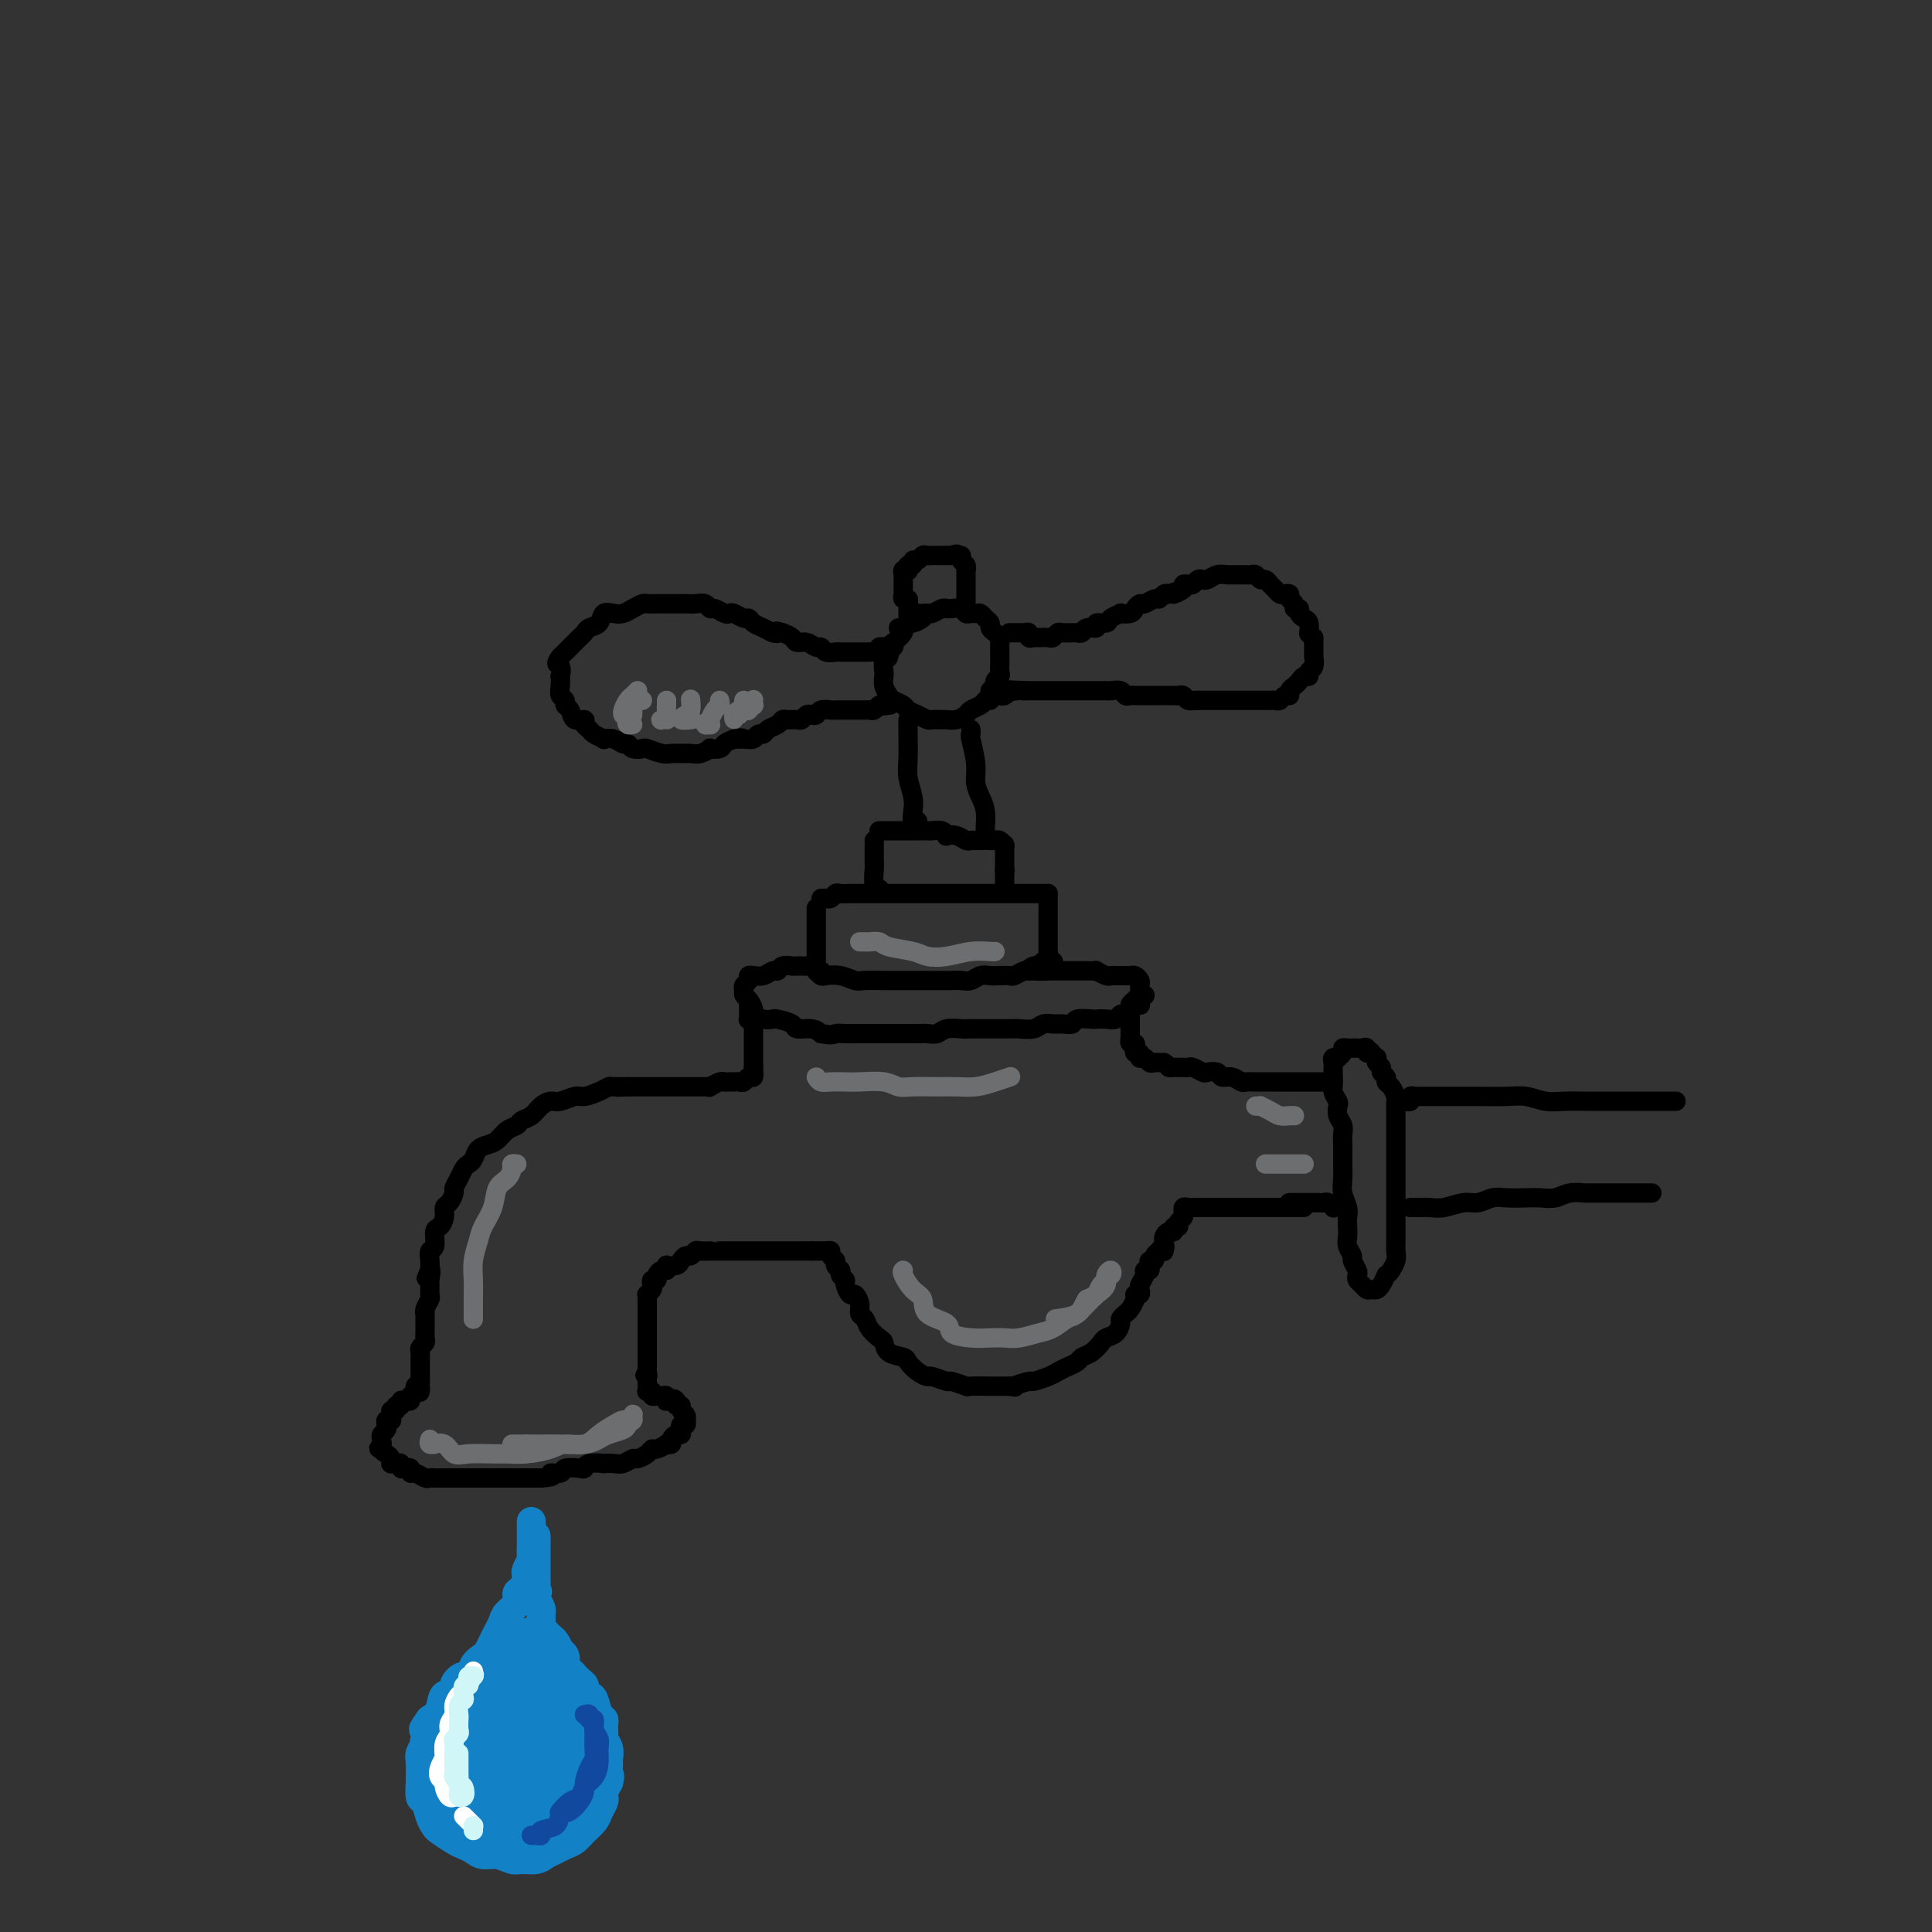 <svg viewBox='0 0 400 400' version='1.1' xmlns='http://www.w3.org/2000/svg' xmlns:xlink='http://www.w3.org/1999/xlink'><rect x="0" y="0" width="400" height="400" fill="#333333" stroke="none"/><g fill='none' stroke='rgb(0,0,0)' stroke-width='4' stroke-linecap='round' stroke-linejoin='round'><path d='M192,127c0.090,0.004 0.179,0.008 0,0c-0.179,-0.008 -0.627,-0.027 -1,0c-0.373,0.027 -0.673,0.100 -1,0c-0.327,-0.100 -0.683,-0.374 -1,0c-0.317,0.374 -0.597,1.394 -1,2c-0.403,0.606 -0.930,0.796 -1,1c-0.070,0.204 0.317,0.421 0,1c-0.317,0.579 -1.339,1.521 -2,2c-0.661,0.479 -0.962,0.495 -1,1c-0.038,0.505 0.185,1.500 0,2c-0.185,0.500 -0.778,0.505 -1,1c-0.222,0.495 -0.072,1.481 0,2c0.072,0.519 0.065,0.573 0,1c-0.065,0.427 -0.187,1.228 0,2c0.187,0.772 0.683,1.516 1,2c0.317,0.484 0.456,0.708 1,1c0.544,0.292 1.493,0.653 2,1c0.507,0.347 0.574,0.682 1,1c0.426,0.318 1.213,0.621 2,1c0.787,0.379 1.576,0.834 2,1c0.424,0.166 0.485,0.041 1,0c0.515,-0.041 1.485,0.000 2,0c0.515,-0.000 0.576,-0.041 1,0c0.424,0.041 1.213,0.166 2,0c0.787,-0.166 1.574,-0.622 2,-1c0.426,-0.378 0.493,-0.679 1,-1c0.507,-0.321 1.456,-0.663 2,-1c0.544,-0.337 0.685,-0.668 1,-1c0.315,-0.332 0.804,-0.666 1,-1c0.196,-0.334 0.098,-0.667 0,-1'/><path d='M205,143c1.249,-1.329 0.870,-1.652 1,-2c0.130,-0.348 0.767,-0.722 1,-1c0.233,-0.278 0.062,-0.459 0,-1c-0.062,-0.541 -0.016,-1.440 0,-2c0.016,-0.560 0.002,-0.780 0,-1c-0.002,-0.220 0.010,-0.440 0,-1c-0.010,-0.560 -0.040,-1.459 0,-2c0.040,-0.541 0.151,-0.722 0,-1c-0.151,-0.278 -0.565,-0.653 -1,-1c-0.435,-0.347 -0.890,-0.667 -1,-1c-0.110,-0.333 0.125,-0.678 0,-1c-0.125,-0.322 -0.611,-0.621 -1,-1c-0.389,-0.379 -0.681,-0.837 -1,-1c-0.319,-0.163 -0.666,-0.029 -1,0c-0.334,0.029 -0.654,-0.045 -1,0c-0.346,0.045 -0.719,0.208 -1,0c-0.281,-0.208 -0.470,-0.789 -1,-1c-0.530,-0.211 -1.403,-0.053 -2,0c-0.597,0.053 -0.920,-0.001 -1,0c-0.080,0.001 0.082,0.055 0,0c-0.082,-0.055 -0.407,-0.221 -1,0c-0.593,0.221 -1.454,0.829 -2,1c-0.546,0.171 -0.777,-0.094 -1,0c-0.223,0.094 -0.437,0.547 -1,1c-0.563,0.453 -1.475,0.906 -2,1c-0.525,0.094 -0.663,-0.171 -1,0c-0.337,0.171 -0.874,0.778 -1,1c-0.126,0.222 0.158,0.060 0,0c-0.158,-0.060 -0.760,-0.017 -1,0c-0.240,0.017 -0.120,0.009 0,0'/><path d='M185,133c0.081,0.422 0.161,0.844 0,1c-0.161,0.156 -0.564,0.046 -1,0c-0.436,-0.046 -0.904,-0.026 -1,0c-0.096,0.026 0.182,0.060 0,0c-0.182,-0.060 -0.822,-0.212 -1,0c-0.178,0.212 0.108,0.789 0,1c-0.108,0.211 -0.610,0.057 -1,0c-0.390,-0.057 -0.668,-0.015 -1,0c-0.332,0.015 -0.719,0.004 -1,0c-0.281,-0.004 -0.455,-0.001 -1,0c-0.545,0.001 -1.459,0.001 -2,0c-0.541,-0.001 -0.708,-0.004 -1,0c-0.292,0.004 -0.707,0.016 -1,0c-0.293,-0.016 -0.462,-0.061 -1,0c-0.538,0.061 -1.443,0.227 -2,0c-0.557,-0.227 -0.764,-0.848 -1,-1c-0.236,-0.152 -0.500,0.167 -1,0c-0.500,-0.167 -1.237,-0.818 -2,-1c-0.763,-0.182 -1.552,0.105 -2,0c-0.448,-0.105 -0.557,-0.601 -1,-1c-0.443,-0.399 -1.222,-0.699 -2,-1'/><path d='M162,131c-1.892,-0.632 -1.123,-0.212 -1,0c0.123,0.212 -0.400,0.215 -1,0c-0.600,-0.215 -1.278,-0.650 -2,-1c-0.722,-0.350 -1.489,-0.616 -2,-1c-0.511,-0.384 -0.766,-0.886 -1,-1c-0.234,-0.114 -0.448,0.162 -1,0c-0.552,-0.162 -1.444,-0.760 -2,-1c-0.556,-0.240 -0.778,-0.121 -1,0c-0.222,0.121 -0.444,0.243 -1,0c-0.556,-0.243 -1.447,-0.850 -2,-1c-0.553,-0.150 -0.767,0.156 -1,0c-0.233,-0.156 -0.485,-0.774 -1,-1c-0.515,-0.226 -1.292,-0.061 -2,0c-0.708,0.061 -1.345,0.016 -2,0c-0.655,-0.016 -1.326,-0.005 -2,0c-0.674,0.005 -1.349,0.004 -2,0c-0.651,-0.004 -1.277,-0.012 -2,0c-0.723,0.012 -1.544,0.042 -2,0c-0.456,-0.042 -0.546,-0.157 -1,0c-0.454,0.157 -1.272,0.585 -2,1c-0.728,0.415 -1.365,0.818 -2,1c-0.635,0.182 -1.269,0.143 -2,0c-0.731,-0.143 -1.558,-0.389 -2,0c-0.442,0.389 -0.500,1.414 -1,2c-0.500,0.586 -1.443,0.734 -2,1c-0.557,0.266 -0.726,0.649 -1,1c-0.274,0.351 -0.651,0.672 -1,1c-0.349,0.328 -0.671,0.665 -1,1c-0.329,0.335 -0.666,0.667 -1,1c-0.334,0.333 -0.667,0.667 -1,1c-0.333,0.333 -0.667,0.667 -1,1'/><path d='M116,136c-1.393,1.717 -0.374,1.511 0,2c0.374,0.489 0.104,1.675 0,2c-0.104,0.325 -0.043,-0.211 0,0c0.043,0.211 0.067,1.168 0,2c-0.067,0.832 -0.227,1.537 0,2c0.227,0.463 0.839,0.684 1,1c0.161,0.316 -0.130,0.729 0,1c0.130,0.271 0.679,0.401 1,1c0.321,0.599 0.413,1.666 1,2c0.587,0.334 1.668,-0.064 2,0c0.332,0.064 -0.084,0.592 0,1c0.084,0.408 0.669,0.697 1,1c0.331,0.303 0.407,0.621 1,1c0.593,0.379 1.703,0.818 2,1c0.297,0.182 -0.220,0.105 0,0c0.220,-0.105 1.176,-0.238 2,0c0.824,0.238 1.514,0.847 2,1c0.486,0.153 0.767,-0.151 1,0c0.233,0.151 0.418,0.759 1,1c0.582,0.241 1.559,0.117 2,0c0.441,-0.117 0.345,-0.228 1,0c0.655,0.228 2.062,0.794 3,1c0.938,0.206 1.408,0.051 2,0c0.592,-0.051 1.305,0.000 2,0c0.695,-0.000 1.370,-0.052 2,0c0.630,0.052 1.215,0.207 2,0c0.785,-0.207 1.771,-0.776 2,-1c0.229,-0.224 -0.299,-0.101 0,0c0.299,0.101 1.427,0.181 2,0c0.573,-0.181 0.592,-0.623 1,-1c0.408,-0.377 1.204,-0.688 2,-1'/><path d='M152,153c2.515,-0.459 1.304,-0.108 1,0c-0.304,0.108 0.299,-0.027 1,0c0.701,0.027 1.501,0.215 2,0c0.499,-0.215 0.697,-0.832 1,-1c0.303,-0.168 0.710,0.113 1,0c0.290,-0.113 0.463,-0.619 1,-1c0.537,-0.381 1.439,-0.637 2,-1c0.561,-0.363 0.780,-0.833 1,-1c0.220,-0.167 0.440,-0.031 1,0c0.560,0.031 1.460,-0.043 2,0c0.540,0.043 0.721,0.204 1,0c0.279,-0.204 0.656,-0.773 1,-1c0.344,-0.227 0.655,-0.113 1,0c0.345,0.113 0.722,0.227 1,0c0.278,-0.227 0.456,-0.793 1,-1c0.544,-0.207 1.455,-0.056 2,0c0.545,0.056 0.723,0.015 1,0c0.277,-0.015 0.653,-0.004 1,0c0.347,0.004 0.667,0.001 1,0c0.333,-0.001 0.681,-0.000 1,0c0.319,0.000 0.610,-0.000 1,0c0.390,0.000 0.878,0.001 1,0c0.122,-0.001 -0.122,-0.004 0,0c0.122,0.004 0.610,0.015 1,0c0.390,-0.015 0.682,-0.056 1,0c0.318,0.056 0.663,0.207 1,0c0.337,-0.207 0.668,-0.774 1,-1c0.332,-0.226 0.666,-0.113 1,0'/><path d='M183,146c4.738,-1.083 1.083,-0.292 0,0c-1.083,0.292 0.405,0.083 1,0c0.595,-0.083 0.298,-0.042 0,0'/><path d='M209,131c0.331,0.002 0.662,0.004 1,0c0.338,-0.004 0.682,-0.015 1,0c0.318,0.015 0.609,0.057 1,0c0.391,-0.057 0.882,-0.212 1,0c0.118,0.212 -0.137,0.790 0,1c0.137,0.210 0.667,0.053 1,0c0.333,-0.053 0.470,0.000 1,0c0.530,-0.000 1.455,-0.053 2,0c0.545,0.053 0.710,0.210 1,0c0.290,-0.210 0.704,-0.789 1,-1c0.296,-0.211 0.475,-0.056 1,0c0.525,0.056 1.396,0.011 2,0c0.604,-0.011 0.940,0.012 1,0c0.060,-0.012 -0.158,-0.060 0,0c0.158,0.060 0.690,0.227 1,0c0.310,-0.227 0.396,-0.848 1,-1c0.604,-0.152 1.725,0.166 2,0c0.275,-0.166 -0.296,-0.815 0,-1c0.296,-0.185 1.459,0.095 2,0c0.541,-0.095 0.459,-0.564 1,-1c0.541,-0.436 1.703,-0.839 2,-1c0.297,-0.161 -0.272,-0.081 0,0c0.272,0.081 1.386,0.161 2,0c0.614,-0.161 0.728,-0.564 1,-1c0.272,-0.436 0.703,-0.905 1,-1c0.297,-0.095 0.461,0.185 1,0c0.539,-0.185 1.454,-0.833 2,-1c0.546,-0.167 0.724,0.147 1,0c0.276,-0.147 0.650,-0.756 1,-1c0.350,-0.244 0.675,-0.122 1,0'/><path d='M242,123c3.814,-1.348 1.351,-0.216 1,0c-0.351,0.216 1.412,-0.482 2,-1c0.588,-0.518 0.003,-0.857 0,-1c-0.003,-0.143 0.576,-0.090 1,0c0.424,0.090 0.694,0.216 1,0c0.306,-0.216 0.649,-0.776 1,-1c0.351,-0.224 0.709,-0.113 1,0c0.291,0.113 0.516,0.226 1,0c0.484,-0.226 1.229,-0.793 2,-1c0.771,-0.207 1.569,-0.055 2,0c0.431,0.055 0.497,0.014 1,0c0.503,-0.014 1.444,0.000 2,0c0.556,-0.000 0.726,-0.015 1,0c0.274,0.015 0.651,0.060 1,0c0.349,-0.060 0.671,-0.223 1,0c0.329,0.223 0.666,0.834 1,1c0.334,0.166 0.667,-0.113 1,0c0.333,0.113 0.668,0.618 1,1c0.332,0.382 0.662,0.641 1,1c0.338,0.359 0.683,0.817 1,1c0.317,0.183 0.606,0.092 1,0c0.394,-0.092 0.894,-0.183 1,0c0.106,0.183 -0.183,0.640 0,1c0.183,0.360 0.836,0.621 1,1c0.164,0.379 -0.163,0.874 0,1c0.163,0.126 0.814,-0.116 1,0c0.186,0.116 -0.094,0.592 0,1c0.094,0.408 0.561,0.749 1,1c0.439,0.251 0.849,0.414 1,1c0.151,0.586 0.043,1.596 0,2c-0.043,0.404 -0.022,0.202 0,0'/><path d='M271,131c0.845,1.431 0.958,1.009 1,1c0.042,-0.009 0.012,0.397 0,1c-0.012,0.603 -0.007,1.404 0,2c0.007,0.596 0.017,0.987 0,1c-0.017,0.013 -0.060,-0.351 0,0c0.060,0.351 0.223,1.418 0,2c-0.223,0.582 -0.833,0.681 -1,1c-0.167,0.319 0.109,0.859 0,1c-0.109,0.141 -0.603,-0.116 -1,0c-0.397,0.116 -0.698,0.604 -1,1c-0.302,0.396 -0.606,0.698 -1,1c-0.394,0.302 -0.879,0.603 -1,1c-0.121,0.397 0.122,0.891 0,1c-0.122,0.109 -0.610,-0.167 -1,0c-0.390,0.167 -0.682,0.777 -1,1c-0.318,0.223 -0.661,0.060 -1,0c-0.339,-0.060 -0.673,-0.016 -1,0c-0.327,0.016 -0.647,0.004 -1,0c-0.353,-0.004 -0.739,-0.001 -1,0c-0.261,0.001 -0.397,0.000 -1,0c-0.603,-0.000 -1.672,-0.000 -2,0c-0.328,0.000 0.085,0.000 0,0c-0.085,-0.000 -0.670,-0.000 -1,0c-0.330,0.000 -0.407,0.000 -1,0c-0.593,-0.000 -1.704,-0.000 -2,0c-0.296,0.000 0.223,0.000 0,0c-0.223,-0.000 -1.187,-0.000 -2,0c-0.813,0.000 -1.476,0.000 -2,0c-0.524,-0.000 -0.910,-0.000 -1,0c-0.090,0.000 0.117,0.000 0,0c-0.117,-0.000 -0.559,-0.000 -1,0'/><path d='M248,145c-2.963,0.138 -1.370,-0.015 -1,0c0.370,0.015 -0.483,0.200 -1,0c-0.517,-0.200 -0.698,-0.786 -1,-1c-0.302,-0.214 -0.725,-0.057 -1,0c-0.275,0.057 -0.402,0.015 -1,0c-0.598,-0.015 -1.666,-0.004 -2,0c-0.334,0.004 0.065,0.001 0,0c-0.065,-0.001 -0.595,-0.000 -1,0c-0.405,0.000 -0.686,0.000 -1,0c-0.314,-0.000 -0.661,-0.000 -1,0c-0.339,0.000 -0.668,0.001 -1,0c-0.332,-0.001 -0.665,-0.004 -1,0c-0.335,0.004 -0.671,0.015 -1,0c-0.329,-0.015 -0.650,-0.057 -1,0c-0.350,0.057 -0.728,0.211 -1,0c-0.272,-0.211 -0.439,-0.789 -1,-1c-0.561,-0.211 -1.516,-0.057 -2,0c-0.484,0.057 -0.497,0.015 -1,0c-0.503,-0.015 -1.496,-0.004 -2,0c-0.504,0.004 -0.520,0.001 -1,0c-0.480,-0.001 -1.424,-0.000 -2,0c-0.576,0.000 -0.783,0.000 -1,0c-0.217,-0.000 -0.443,-0.000 -1,0c-0.557,0.000 -1.445,0.000 -2,0c-0.555,-0.000 -0.779,-0.000 -1,0c-0.221,0.000 -0.440,0.000 -1,0c-0.560,-0.000 -1.459,-0.000 -2,0c-0.541,0.000 -0.722,0.000 -1,0c-0.278,-0.000 -0.652,-0.000 -1,0c-0.348,0.000 -0.671,0.000 -1,0c-0.329,-0.000 -0.665,-0.000 -1,0'/><path d='M212,143c-5.958,-0.314 -2.853,-0.098 -2,0c0.853,0.098 -0.545,0.079 -1,0c-0.455,-0.079 0.032,-0.217 0,0c-0.032,0.217 -0.583,0.789 -1,1c-0.417,0.211 -0.700,0.060 -1,0c-0.300,-0.060 -0.616,-0.030 -1,0c-0.384,0.030 -0.835,0.060 -1,0c-0.165,-0.060 -0.044,-0.208 0,0c0.044,0.208 0.013,0.774 0,1c-0.013,0.226 -0.006,0.113 0,0'/><path d='M188,149c0.002,0.323 0.004,0.645 0,1c-0.004,0.355 -0.015,0.742 0,2c0.015,1.258 0.056,3.388 0,5c-0.056,1.612 -0.207,2.705 0,4c0.207,1.295 0.774,2.792 1,4c0.226,1.208 0.112,2.128 0,3c-0.112,0.872 -0.223,1.696 0,2c0.223,0.304 0.778,0.087 1,0c0.222,-0.087 0.111,-0.043 0,0'/><path d='M201,151c0.032,0.434 0.064,0.868 0,1c-0.064,0.132 -0.224,-0.037 0,1c0.224,1.037 0.830,3.281 1,5c0.170,1.719 -0.098,2.915 0,4c0.098,1.085 0.562,2.060 1,3c0.438,0.940 0.849,1.846 1,3c0.151,1.154 0.040,2.557 0,3c-0.040,0.443 -0.011,-0.073 0,0c0.011,0.073 0.003,0.735 0,1c-0.003,0.265 -0.002,0.132 0,0'/><path d='M188,128c0.001,-0.447 0.001,-0.894 0,-1c-0.001,-0.106 -0.004,0.130 0,0c0.004,-0.130 0.015,-0.626 0,-1c-0.015,-0.374 -0.057,-0.625 0,-1c0.057,-0.375 0.211,-0.874 0,-1c-0.211,-0.126 -0.789,0.121 -1,0c-0.211,-0.121 -0.056,-0.610 0,-1c0.056,-0.390 0.014,-0.683 0,-1c-0.014,-0.317 -0.000,-0.660 0,-1c0.000,-0.340 -0.014,-0.679 0,-1c0.014,-0.321 0.055,-0.626 0,-1c-0.055,-0.374 -0.207,-0.817 0,-1c0.207,-0.183 0.773,-0.106 1,0c0.227,0.106 0.116,0.240 0,0c-0.116,-0.240 -0.238,-0.853 0,-1c0.238,-0.147 0.837,0.171 1,0c0.163,-0.171 -0.111,-0.830 0,-1c0.111,-0.170 0.607,0.151 1,0c0.393,-0.151 0.682,-0.772 1,-1c0.318,-0.228 0.663,-0.061 1,0c0.337,0.061 0.665,0.016 1,0c0.335,-0.016 0.678,-0.004 1,0c0.322,0.004 0.625,0.001 1,0c0.375,-0.001 0.822,-0.000 1,0c0.178,0.000 0.086,0.000 0,0c-0.086,-0.000 -0.168,-0.000 0,0c0.168,0.000 0.584,0.000 1,0'/><path d='M197,115c1.708,-0.606 0.980,-0.120 1,0c0.020,0.120 0.790,-0.128 1,0c0.210,0.128 -0.140,0.630 0,1c0.140,0.370 0.770,0.609 1,1c0.230,0.391 0.062,0.935 0,1c-0.062,0.065 -0.017,-0.347 0,0c0.017,0.347 0.004,1.455 0,2c-0.004,0.545 -0.001,0.527 0,1c0.001,0.473 0.000,1.437 0,2c-0.000,0.563 -0.000,0.725 0,1c0.000,0.275 0.000,0.661 0,1c-0.000,0.339 -0.000,0.630 0,1c0.000,0.370 0.000,0.820 0,1c-0.000,0.180 -0.000,0.090 0,0'/><path d='M181,174c-0.001,0.503 -0.001,1.007 0,1c0.001,-0.007 0.004,-0.524 0,0c-0.004,0.524 -0.015,2.088 0,3c0.015,0.912 0.057,1.173 0,2c-0.057,0.827 -0.211,2.222 0,3c0.211,0.778 0.788,0.940 1,1c0.212,0.060 0.061,0.017 0,0c-0.061,-0.017 -0.030,-0.009 0,0'/><path d='M182,172c0.449,0.000 0.898,0.000 1,0c0.102,-0.000 -0.142,-0.000 0,0c0.142,0.000 0.671,0.000 1,0c0.329,-0.000 0.459,-0.000 1,0c0.541,0.000 1.492,0.000 2,0c0.508,-0.000 0.573,-0.001 1,0c0.427,0.001 1.215,0.004 2,0c0.785,-0.004 1.568,-0.015 2,0c0.432,0.015 0.514,0.056 1,0c0.486,-0.056 1.377,-0.207 2,0c0.623,0.207 0.979,0.774 1,1c0.021,0.226 -0.294,0.113 0,0c0.294,-0.113 1.196,-0.226 2,0c0.804,0.226 1.511,0.793 2,1c0.489,0.207 0.761,0.056 1,0c0.239,-0.056 0.445,-0.016 1,0c0.555,0.016 1.459,0.008 2,0c0.541,-0.008 0.719,-0.016 1,0c0.281,0.016 0.664,0.055 1,0c0.336,-0.055 0.626,-0.205 1,0c0.374,0.205 0.832,0.766 1,1c0.168,0.234 0.045,0.143 0,0c-0.045,-0.143 -0.012,-0.337 0,0c0.012,0.337 0.003,1.206 0,2c-0.003,0.794 -0.001,1.513 0,2c0.001,0.487 0.000,0.744 0,1'/><path d='M208,180c0.155,0.879 0.041,0.078 0,0c-0.041,-0.078 -0.011,0.567 0,1c0.011,0.433 0.003,0.655 0,1c-0.003,0.345 -0.001,0.813 0,1c0.001,0.187 0.000,0.094 0,0'/><path d='M170,186c0.335,-0.030 0.670,-0.061 1,0c0.330,0.061 0.653,0.212 1,0c0.347,-0.212 0.716,-0.789 1,-1c0.284,-0.211 0.484,-0.057 1,0c0.516,0.057 1.349,0.015 2,0c0.651,-0.015 1.119,-0.004 2,0c0.881,0.004 2.176,0.001 3,0c0.824,-0.001 1.178,-0.000 2,0c0.822,0.000 2.111,0.000 3,0c0.889,-0.000 1.376,-0.000 2,0c0.624,0.000 1.385,0.000 2,0c0.615,-0.000 1.085,-0.000 2,0c0.915,0.000 2.274,0.000 3,0c0.726,-0.000 0.818,-0.000 1,0c0.182,0.000 0.454,0.000 1,0c0.546,-0.000 1.367,-0.000 2,0c0.633,0.000 1.077,0.000 2,0c0.923,-0.000 2.323,-0.000 3,0c0.677,0.000 0.629,0.000 1,0c0.371,-0.000 1.159,-0.000 2,0c0.841,0.000 1.735,0.000 2,0c0.265,-0.000 -0.098,-0.000 0,0c0.098,0.000 0.656,0.000 1,0c0.344,-0.000 0.473,-0.000 1,0c0.527,0.000 1.451,0.000 2,0c0.549,-0.000 0.722,-0.000 1,0c0.278,0.000 0.662,-0.000 1,0c0.338,0.000 0.629,-0.000 1,0c0.371,0.000 0.820,-0.000 1,0c0.180,0.000 0.090,0.000 0,0'/><path d='M217,185c0.000,0.333 0.000,0.666 0,1c-0.000,0.334 -0.000,0.670 0,1c0.000,0.330 0.000,0.656 0,1c-0.000,0.344 -0.000,0.707 0,1c0.000,0.293 0.000,0.517 0,1c-0.000,0.483 -0.000,1.225 0,2c0.000,0.775 0.001,1.584 0,2c-0.001,0.416 -0.003,0.440 0,1c0.003,0.560 0.011,1.656 0,2c-0.011,0.344 -0.042,-0.065 0,0c0.042,0.065 0.155,0.605 0,1c-0.155,0.395 -0.580,0.645 -1,1c-0.420,0.355 -0.834,0.816 -1,1c-0.166,0.184 -0.083,0.092 0,0'/><path d='M169,188c-0.000,0.539 -0.000,1.078 0,1c0.000,-0.078 0.000,-0.774 0,0c-0.000,0.774 -0.000,3.019 0,4c0.000,0.981 0.000,0.697 0,1c-0.000,0.303 -0.001,1.194 0,2c0.001,0.806 0.004,1.526 0,2c-0.004,0.474 -0.014,0.702 0,1c0.014,0.298 0.051,0.667 0,1c-0.051,0.333 -0.189,0.629 0,1c0.189,0.371 0.706,0.817 1,1c0.294,0.183 0.365,0.101 1,0c0.635,-0.101 1.833,-0.223 3,0c1.167,0.223 2.302,0.792 3,1c0.698,0.208 0.957,0.056 2,0c1.043,-0.056 2.869,-0.015 4,0c1.131,0.015 1.568,0.004 2,0c0.432,-0.004 0.860,-0.001 2,0c1.140,0.001 2.991,-0.000 4,0c1.009,0.000 1.176,0.001 2,0c0.824,-0.001 2.304,-0.004 3,0c0.696,0.004 0.609,0.015 1,0c0.391,-0.015 1.259,-0.057 2,0c0.741,0.057 1.354,0.211 2,0c0.646,-0.211 1.324,-0.788 2,-1c0.676,-0.212 1.351,-0.061 2,0c0.649,0.061 1.273,0.030 2,0c0.727,-0.030 1.556,-0.060 2,0c0.444,0.060 0.504,0.208 1,0c0.496,-0.208 1.427,-0.774 2,-1c0.573,-0.226 0.786,-0.113 1,0'/><path d='M213,201c6.891,-0.094 2.620,0.171 1,0c-1.620,-0.171 -0.588,-0.777 0,-1c0.588,-0.223 0.733,-0.064 1,0c0.267,0.064 0.656,0.031 1,0c0.344,-0.031 0.642,-0.061 1,0c0.358,0.061 0.776,0.212 1,0c0.224,-0.212 0.253,-0.788 0,-1c-0.253,-0.212 -0.786,-0.061 -1,0c-0.214,0.061 -0.107,0.030 0,0'/><path d='M170,202c0.120,-0.415 0.239,-0.829 0,-1c-0.239,-0.171 -0.838,-0.098 -1,0c-0.162,0.098 0.111,0.222 0,0c-0.111,-0.222 -0.606,-0.791 -1,-1c-0.394,-0.209 -0.687,-0.057 -1,0c-0.313,0.057 -0.647,0.019 -1,0c-0.353,-0.019 -0.724,-0.020 -1,0c-0.276,0.020 -0.458,0.062 -1,0c-0.542,-0.062 -1.445,-0.227 -2,0c-0.555,0.227 -0.760,0.846 -1,1c-0.240,0.154 -0.513,-0.156 -1,0c-0.487,0.156 -1.187,0.777 -2,1c-0.813,0.223 -1.738,0.049 -2,0c-0.262,-0.049 0.140,0.028 0,0c-0.140,-0.028 -0.823,-0.162 -1,0c-0.177,0.162 0.151,0.620 0,1c-0.151,0.380 -0.783,0.683 -1,1c-0.217,0.317 -0.021,0.648 0,1c0.021,0.352 -0.132,0.725 0,1c0.132,0.275 0.551,0.452 1,1c0.449,0.548 0.930,1.467 1,2c0.070,0.533 -0.272,0.682 0,1c0.272,0.318 1.156,0.807 2,1c0.844,0.193 1.647,0.089 2,0c0.353,-0.089 0.255,-0.165 1,0c0.745,0.165 2.334,0.570 3,1c0.666,0.430 0.410,0.885 1,1c0.590,0.115 2.026,-0.110 3,0c0.974,0.110 1.487,0.555 2,1'/><path d='M170,214c2.453,0.464 2.586,0.124 3,0c0.414,-0.124 1.111,-0.033 2,0c0.889,0.033 1.971,0.009 3,0c1.029,-0.009 2.005,-0.003 3,0c0.995,0.003 2.010,0.002 3,0c0.990,-0.002 1.955,-0.004 3,0c1.045,0.004 2.171,0.015 3,0c0.829,-0.015 1.360,-0.057 2,0c0.640,0.057 1.388,0.211 2,0c0.612,-0.211 1.090,-0.789 2,-1c0.910,-0.211 2.254,-0.057 3,0c0.746,0.057 0.895,0.015 2,0c1.105,-0.015 3.167,-0.003 4,0c0.833,0.003 0.435,-0.003 1,0c0.565,0.003 2.091,0.015 3,0c0.909,-0.015 1.202,-0.057 2,0c0.798,0.057 2.102,0.212 3,0c0.898,-0.212 1.390,-0.793 2,-1c0.610,-0.207 1.337,-0.041 2,0c0.663,0.041 1.262,-0.041 2,0c0.738,0.041 1.615,0.207 2,0c0.385,-0.207 0.278,-0.786 1,-1c0.722,-0.214 2.273,-0.061 3,0c0.727,0.061 0.628,0.031 1,0c0.372,-0.031 1.214,-0.064 2,0c0.786,0.064 1.516,0.224 2,0c0.484,-0.224 0.721,-0.834 1,-1c0.279,-0.166 0.601,0.110 1,0c0.399,-0.110 0.877,-0.607 1,-1c0.123,-0.393 -0.108,-0.684 0,-1c0.108,-0.316 0.554,-0.658 1,-1'/><path d='M235,207c3.475,-1.167 1.664,-1.086 1,-1c-0.664,0.086 -0.181,0.177 0,0c0.181,-0.177 0.060,-0.622 0,-1c-0.060,-0.378 -0.057,-0.690 0,-1c0.057,-0.310 0.169,-0.619 0,-1c-0.169,-0.381 -0.619,-0.834 -1,-1c-0.381,-0.166 -0.693,-0.044 -1,0c-0.307,0.044 -0.607,0.012 -1,0c-0.393,-0.012 -0.877,-0.002 -1,0c-0.123,0.002 0.117,-0.003 0,0c-0.117,0.003 -0.591,0.015 -1,0c-0.409,-0.015 -0.753,-0.057 -1,0c-0.247,0.057 -0.399,0.211 -1,0c-0.601,-0.211 -1.653,-0.789 -2,-1c-0.347,-0.211 0.009,-0.057 0,0c-0.009,0.057 -0.384,0.015 -1,0c-0.616,-0.015 -1.475,-0.004 -2,0c-0.525,0.004 -0.718,0.001 -1,0c-0.282,-0.001 -0.654,-0.000 -1,0c-0.346,0.000 -0.666,0.000 -1,0c-0.334,-0.000 -0.682,-0.000 -1,0c-0.318,0.000 -0.607,0.000 -1,0c-0.393,-0.000 -0.889,-0.000 -1,0c-0.111,0.000 0.162,0.000 0,0c-0.162,-0.000 -0.761,-0.000 -1,0c-0.239,0.000 -0.120,0.000 0,0'/><path d='M155,208c0.002,0.339 0.004,0.679 0,1c-0.004,0.321 -0.015,0.625 0,1c0.015,0.375 0.057,0.822 0,1c-0.057,0.178 -0.211,0.089 0,0c0.211,-0.089 0.789,-0.178 1,0c0.211,0.178 0.057,0.621 0,1c-0.057,0.379 -0.015,0.693 0,1c0.015,0.307 0.004,0.607 0,1c-0.004,0.393 -0.001,0.878 0,1c0.001,0.122 0.000,-0.121 0,0c-0.000,0.121 -0.000,0.606 0,1c0.000,0.394 0.000,0.697 0,1c-0.000,0.303 -0.000,0.606 0,1c0.000,0.394 0.000,0.879 0,1c-0.000,0.121 -0.000,-0.121 0,0c0.000,0.121 0.000,0.606 0,1c-0.000,0.394 -0.000,0.697 0,1'/><path d='M156,221c0.142,2.173 -0.003,1.104 0,1c0.003,-0.104 0.155,0.757 0,1c-0.155,0.243 -0.615,-0.131 -1,0c-0.385,0.131 -0.694,0.767 -1,1c-0.306,0.233 -0.607,0.063 -1,0c-0.393,-0.063 -0.878,-0.018 -1,0c-0.122,0.018 0.117,0.009 0,0c-0.117,-0.009 -0.591,-0.016 -1,0c-0.409,0.016 -0.754,0.057 -1,0c-0.246,-0.057 -0.393,-0.211 -1,0c-0.607,0.211 -1.673,0.789 -2,1c-0.327,0.211 0.086,0.057 0,0c-0.086,-0.057 -0.671,-0.015 -1,0c-0.329,0.015 -0.403,0.004 -1,0c-0.597,-0.004 -1.718,-0.001 -2,0c-0.282,0.001 0.275,0.000 0,0c-0.275,-0.000 -1.382,-0.000 -2,0c-0.618,0.000 -0.746,0.000 -1,0c-0.254,-0.000 -0.634,-0.000 -1,0c-0.366,0.000 -0.718,0.000 -1,0c-0.282,-0.000 -0.496,-0.000 -1,0c-0.504,0.000 -1.300,0.000 -2,0c-0.700,-0.000 -1.304,-0.000 -2,0c-0.696,0.000 -1.485,0.000 -2,0c-0.515,-0.000 -0.758,-0.000 -1,0'/><path d='M130,225c-3.829,0.152 -1.400,0.031 -1,0c0.400,-0.031 -1.229,0.029 -2,0c-0.771,-0.029 -0.686,-0.148 -1,0c-0.314,0.148 -1.029,0.561 -2,1c-0.971,0.439 -2.200,0.904 -3,1c-0.800,0.096 -1.173,-0.178 -2,0c-0.827,0.178 -2.109,0.807 -3,1c-0.891,0.193 -1.390,-0.050 -2,0c-0.610,0.050 -1.332,0.394 -2,1c-0.668,0.606 -1.281,1.476 -2,2c-0.719,0.524 -1.543,0.704 -2,1c-0.457,0.296 -0.546,0.708 -1,1c-0.454,0.292 -1.273,0.463 -2,1c-0.727,0.537 -1.360,1.439 -2,2c-0.640,0.561 -1.285,0.779 -2,1c-0.715,0.221 -1.501,0.443 -2,1c-0.499,0.557 -0.712,1.449 -1,2c-0.288,0.551 -0.651,0.763 -1,1c-0.349,0.237 -0.685,0.501 -1,1c-0.315,0.499 -0.610,1.232 -1,2c-0.390,0.768 -0.874,1.570 -1,2c-0.126,0.430 0.107,0.487 0,1c-0.107,0.513 -0.555,1.483 -1,2c-0.445,0.517 -0.889,0.580 -1,1c-0.111,0.420 0.110,1.197 0,2c-0.110,0.803 -0.551,1.633 -1,2c-0.449,0.367 -0.905,0.272 -1,1c-0.095,0.728 0.170,2.277 0,3c-0.170,0.723 -0.777,0.618 -1,1c-0.223,0.382 -0.064,1.252 0,2c0.064,0.748 0.032,1.374 0,2'/><path d='M89,263c-1.547,3.754 -0.413,0.640 0,0c0.413,-0.640 0.107,1.194 0,2c-0.107,0.806 -0.015,0.584 0,1c0.015,0.416 -0.049,1.469 0,2c0.049,0.531 0.209,0.541 0,1c-0.209,0.459 -0.788,1.366 -1,2c-0.212,0.634 -0.057,0.996 0,1c0.057,0.004 0.015,-0.350 0,0c-0.015,0.350 -0.003,1.403 0,2c0.003,0.597 -0.003,0.737 0,1c0.003,0.263 0.015,0.647 0,1c-0.015,0.353 -0.057,0.673 0,1c0.057,0.327 0.211,0.661 0,1c-0.211,0.339 -0.789,0.682 -1,1c-0.211,0.318 -0.057,0.610 0,1c0.057,0.390 0.015,0.878 0,1c-0.015,0.122 -0.004,-0.121 0,0c0.004,0.121 0.001,0.606 0,1c-0.001,0.394 -0.000,0.697 0,1c0.000,0.303 0.000,0.607 0,1c-0.000,0.393 -0.000,0.875 0,1c0.000,0.125 0.000,-0.107 0,0c-0.000,0.107 -0.000,0.554 0,1'/><path d='M87,286c-0.244,3.798 0.146,1.792 0,1c-0.146,-0.792 -0.826,-0.370 -1,0c-0.174,0.370 0.160,0.686 0,1c-0.160,0.314 -0.812,0.624 -1,1c-0.188,0.376 0.089,0.818 0,1c-0.089,0.182 -0.545,0.105 -1,0c-0.455,-0.105 -0.910,-0.239 -1,0c-0.090,0.239 0.186,0.851 0,1c-0.186,0.149 -0.835,-0.167 -1,0c-0.165,0.167 0.153,0.815 0,1c-0.153,0.185 -0.777,-0.095 -1,0c-0.223,0.095 -0.046,0.564 0,1c0.046,0.436 -0.039,0.838 0,1c0.039,0.162 0.203,0.085 0,0c-0.203,-0.085 -0.772,-0.177 -1,0c-0.228,0.177 -0.113,0.625 0,1c0.113,0.375 0.226,0.678 0,1c-0.226,0.322 -0.792,0.664 -1,1c-0.208,0.336 -0.060,0.668 0,1c0.060,0.332 0.030,0.666 0,1'/><path d='M79,299c-1.226,1.963 -0.290,0.372 0,0c0.290,-0.372 -0.067,0.475 0,1c0.067,0.525 0.556,0.730 1,1c0.444,0.270 0.841,0.607 1,1c0.159,0.393 0.080,0.841 0,1c-0.080,0.159 -0.162,0.029 0,0c0.162,-0.029 0.569,0.044 1,0c0.431,-0.044 0.885,-0.204 1,0c0.115,0.204 -0.111,0.772 0,1c0.111,0.228 0.558,0.118 1,0c0.442,-0.118 0.878,-0.242 1,0c0.122,0.242 -0.069,0.849 0,1c0.069,0.151 0.399,-0.156 1,0c0.601,0.156 1.475,0.774 2,1c0.525,0.226 0.703,0.061 1,0c0.297,-0.061 0.712,-0.016 1,0c0.288,0.016 0.448,0.004 1,0c0.552,-0.004 1.495,-0.001 2,0c0.505,0.001 0.572,0.000 1,0c0.428,-0.000 1.218,-0.000 2,0c0.782,0.000 1.557,0.000 2,0c0.443,-0.000 0.556,-0.000 1,0c0.444,0.000 1.221,0.000 2,0c0.779,-0.000 1.560,-0.000 2,0c0.440,0.000 0.541,0.000 1,0c0.459,-0.000 1.278,-0.000 2,0c0.722,0.000 1.348,0.000 2,0c0.652,-0.000 1.329,-0.000 2,0c0.671,0.000 1.335,0.000 2,0'/><path d='M112,306c3.894,-0.242 2.129,-0.849 2,-1c-0.129,-0.151 1.378,0.152 2,0c0.622,-0.152 0.361,-0.759 1,-1c0.639,-0.241 2.180,-0.117 3,0c0.820,0.117 0.919,0.227 1,0c0.081,-0.227 0.143,-0.792 1,-1c0.857,-0.208 2.510,-0.060 3,0c0.490,0.060 -0.182,0.031 0,0c0.182,-0.031 1.218,-0.064 2,0c0.782,0.064 1.309,0.223 2,0c0.691,-0.223 1.546,-0.829 2,-1c0.454,-0.171 0.508,0.094 1,0c0.492,-0.094 1.423,-0.547 2,-1c0.577,-0.453 0.800,-0.905 1,-1c0.200,-0.095 0.379,0.168 1,0c0.621,-0.168 1.686,-0.767 2,-1c0.314,-0.233 -0.122,-0.100 0,0c0.122,0.100 0.804,0.168 1,0c0.196,-0.168 -0.092,-0.571 0,-1c0.092,-0.429 0.564,-0.884 1,-1c0.436,-0.116 0.835,0.109 1,0c0.165,-0.109 0.097,-0.550 0,-1c-0.097,-0.450 -0.221,-0.908 0,-1c0.221,-0.092 0.787,0.183 1,0c0.213,-0.183 0.072,-0.824 0,-1c-0.072,-0.176 -0.076,0.111 0,0c0.076,-0.111 0.230,-0.621 0,-1c-0.230,-0.379 -0.845,-0.627 -1,-1c-0.155,-0.373 0.151,-0.870 0,-1c-0.151,-0.130 -0.757,0.106 -1,0c-0.243,-0.106 -0.121,-0.553 0,-1'/><path d='M140,290c-0.552,-0.775 -0.932,-0.211 -1,0c-0.068,0.211 0.175,0.071 0,0c-0.175,-0.071 -0.767,-0.072 -1,0c-0.233,0.072 -0.105,0.216 0,0c0.105,-0.216 0.187,-0.794 0,-1c-0.187,-0.206 -0.642,-0.041 -1,0c-0.358,0.041 -0.618,-0.041 -1,0c-0.382,0.041 -0.887,0.204 -1,0c-0.113,-0.204 0.166,-0.776 0,-1c-0.166,-0.224 -0.776,-0.102 -1,0c-0.224,0.102 -0.060,0.182 0,0c0.060,-0.182 0.016,-0.626 0,-1c-0.016,-0.374 -0.005,-0.678 0,-1c0.005,-0.322 0.002,-0.661 0,-1'/><path d='M134,285c-0.928,-0.726 -0.249,-0.041 0,0c0.249,0.041 0.067,-0.563 0,-1c-0.067,-0.437 -0.018,-0.709 0,-1c0.018,-0.291 0.005,-0.603 0,-1c-0.005,-0.397 -0.001,-0.880 0,-1c0.001,-0.120 0.000,0.121 0,0c-0.000,-0.121 -0.000,-0.606 0,-1c0.000,-0.394 0.000,-0.697 0,-1c-0.000,-0.303 -0.000,-0.605 0,-1c0.000,-0.395 0.000,-0.883 0,-1c-0.000,-0.117 0.000,0.137 0,0c-0.000,-0.137 -0.000,-0.667 0,-1c0.000,-0.333 0.000,-0.471 0,-1c-0.000,-0.529 -0.000,-1.451 0,-2c0.000,-0.549 0.000,-0.725 0,-1c-0.000,-0.275 -0.001,-0.647 0,-1c0.001,-0.353 0.004,-0.686 0,-1c-0.004,-0.314 -0.015,-0.609 0,-1c0.015,-0.391 0.055,-0.879 0,-1c-0.055,-0.121 -0.207,0.126 0,0c0.207,-0.126 0.773,-0.625 1,-1c0.227,-0.375 0.116,-0.626 0,-1c-0.116,-0.374 -0.238,-0.871 0,-1c0.238,-0.129 0.834,0.109 1,0c0.166,-0.109 -0.100,-0.565 0,-1c0.100,-0.435 0.565,-0.848 1,-1c0.435,-0.152 0.838,-0.043 1,0c0.162,0.043 0.081,0.022 0,0'/><path d='M138,263c0.510,-1.321 -0.214,-1.123 0,-1c0.214,0.123 1.367,0.173 2,0c0.633,-0.173 0.746,-0.568 1,-1c0.254,-0.432 0.650,-0.900 1,-1c0.350,-0.100 0.653,0.169 1,0c0.347,-0.169 0.736,-0.777 1,-1c0.264,-0.223 0.403,-0.060 1,0c0.597,0.060 1.651,0.016 2,0c0.349,-0.016 -0.008,-0.004 0,0c0.008,0.004 0.383,0.001 1,0c0.617,-0.001 1.478,-0.000 2,0c0.522,0.000 0.704,0.000 1,0c0.296,-0.000 0.705,-0.000 1,0c0.295,0.000 0.474,0.000 1,0c0.526,-0.000 1.398,-0.000 2,0c0.602,0.000 0.935,0.000 1,0c0.065,-0.000 -0.137,-0.000 0,0c0.137,0.000 0.614,0.000 1,0c0.386,-0.000 0.681,-0.000 1,0c0.319,0.000 0.663,0.000 1,0c0.337,-0.000 0.667,-0.000 1,0c0.333,0.000 0.667,0.000 1,0c0.333,-0.000 0.663,-0.000 1,0c0.337,0.000 0.682,0.000 1,0c0.318,-0.000 0.610,-0.000 1,0c0.390,0.000 0.878,0.000 1,0c0.122,-0.000 -0.122,-0.000 0,0c0.122,0.000 0.610,0.000 1,0c0.390,-0.000 0.683,-0.000 1,0c0.317,0.000 0.659,0.000 1,0'/><path d='M168,259c3.951,0.000 1.829,0.000 1,0c-0.829,0.000 -0.367,0.000 0,0c0.367,0.000 0.637,0.000 1,0c0.363,0.000 0.818,0.000 1,0c0.182,0.000 0.091,0.000 0,0'/><path d='M171,259c0.708,-0.048 0.978,-0.167 1,0c0.022,0.167 -0.204,0.619 0,1c0.204,0.381 0.840,0.690 1,1c0.160,0.310 -0.154,0.622 0,1c0.154,0.378 0.777,0.823 1,1c0.223,0.177 0.045,0.088 0,0c-0.045,-0.088 0.044,-0.173 0,0c-0.044,0.173 -0.219,0.605 0,1c0.219,0.395 0.833,0.752 1,1c0.167,0.248 -0.114,0.385 0,1c0.114,0.615 0.622,1.708 1,2c0.378,0.292 0.625,-0.217 1,0c0.375,0.217 0.878,1.161 1,2c0.122,0.839 -0.135,1.572 0,2c0.135,0.428 0.664,0.552 1,1c0.336,0.448 0.479,1.219 1,2c0.521,0.781 1.420,1.570 2,2c0.580,0.430 0.840,0.500 1,1c0.160,0.500 0.218,1.430 1,2c0.782,0.570 2.287,0.778 3,1c0.713,0.222 0.633,0.456 1,1c0.367,0.544 1.181,1.399 2,2c0.819,0.601 1.642,0.950 2,1c0.358,0.050 0.250,-0.197 1,0c0.750,0.197 2.359,0.837 3,1c0.641,0.163 0.313,-0.153 1,0c0.687,0.153 2.388,0.773 3,1c0.612,0.227 0.133,0.061 1,0c0.867,-0.061 3.080,-0.016 4,0c0.920,0.016 0.549,0.005 1,0c0.451,-0.005 1.726,-0.002 3,0'/><path d='M209,287c2.061,0.219 0.712,0.266 1,0c0.288,-0.266 2.212,-0.845 3,-1c0.788,-0.155 0.439,0.113 1,0c0.561,-0.113 2.033,-0.608 3,-1c0.967,-0.392 1.427,-0.681 2,-1c0.573,-0.319 1.257,-0.666 2,-1c0.743,-0.334 1.546,-0.653 2,-1c0.454,-0.347 0.559,-0.722 1,-1c0.441,-0.278 1.218,-0.460 2,-1c0.782,-0.540 1.568,-1.440 2,-2c0.432,-0.560 0.511,-0.780 1,-1c0.489,-0.220 1.388,-0.439 2,-1c0.612,-0.561 0.939,-1.463 1,-2c0.061,-0.537 -0.142,-0.708 0,-1c0.142,-0.292 0.630,-0.704 1,-1c0.370,-0.296 0.621,-0.475 1,-1c0.379,-0.525 0.885,-1.397 1,-2c0.115,-0.603 -0.161,-0.939 0,-1c0.161,-0.061 0.760,0.151 1,0c0.240,-0.151 0.121,-0.667 0,-1c-0.121,-0.333 -0.242,-0.484 0,-1c0.242,-0.516 0.848,-1.396 1,-2c0.152,-0.604 -0.152,-0.932 0,-1c0.152,-0.068 0.758,0.122 1,0c0.242,-0.122 0.121,-0.558 0,-1c-0.121,-0.442 -0.242,-0.889 0,-1c0.242,-0.111 0.848,0.115 1,0c0.152,-0.115 -0.152,-0.569 0,-1c0.152,-0.431 0.758,-0.837 1,-1c0.242,-0.163 0.121,-0.081 0,0'/><path d='M240,259c1.619,-2.586 1.165,-0.552 1,0c-0.165,0.552 -0.042,-0.378 0,-1c0.042,-0.622 0.001,-0.936 0,-1c-0.001,-0.064 0.037,0.122 0,0c-0.037,-0.122 -0.149,-0.554 0,-1c0.149,-0.446 0.561,-0.907 1,-1c0.439,-0.093 0.906,0.183 1,0c0.094,-0.183 -0.185,-0.824 0,-1c0.185,-0.176 0.834,0.111 1,0c0.166,-0.111 -0.153,-0.622 0,-1c0.153,-0.378 0.776,-0.623 1,-1c0.224,-0.377 0.049,-0.886 0,-1c-0.049,-0.114 0.028,0.166 0,0c-0.028,-0.166 -0.161,-0.776 0,-1c0.161,-0.224 0.618,-0.060 1,0c0.382,0.060 0.690,0.016 1,0c0.310,-0.016 0.622,-0.004 1,0c0.378,0.004 0.822,0.001 1,0c0.178,-0.001 0.089,-0.000 0,0c-0.089,0.000 -0.179,0.000 0,0c0.179,-0.000 0.625,-0.000 1,0c0.375,0.000 0.679,0.000 1,0c0.321,-0.000 0.661,-0.000 1,0'/><path d='M252,250c0.937,0.000 0.779,-0.000 1,0c0.221,0.000 0.820,0.000 1,0c0.180,-0.000 -0.059,-0.000 0,0c0.059,0.000 0.414,0.000 1,0c0.586,0.000 1.401,0.000 2,0c0.599,0.000 0.983,0.000 1,0c0.017,0.000 -0.332,0.000 0,0c0.332,0.000 1.347,0.000 2,0c0.653,0.000 0.945,0.000 1,0c0.055,0.000 -0.126,0.000 0,0c0.126,-0.000 0.558,0.000 1,0c0.442,0.000 0.892,0.000 1,0c0.108,-0.000 -0.126,-0.000 0,0c0.126,0.000 0.611,0.000 1,0c0.389,-0.000 0.681,-0.000 1,0c0.319,0.000 0.665,-0.000 1,0c0.335,0.000 0.661,-0.000 1,0c0.339,0.000 0.693,-0.000 1,0c0.307,0.000 0.567,-0.000 1,0c0.433,0.000 1.040,-0.000 1,0c-0.040,0.000 -0.726,0.000 -1,0c-0.274,0.000 -0.137,0.000 0,0'/><path d='M236,208c0.000,0.000 0.100,0.100 0.1,0.1'/><path d='M234,208c0.000,0.341 0.000,0.683 0,1c-0.000,0.317 -0.000,0.610 0,1c0.000,0.390 0.000,0.878 0,1c-0.000,0.122 -0.000,-0.121 0,0c0.000,0.121 0.000,0.606 0,1c-0.000,0.394 -0.001,0.698 0,1c0.001,0.302 0.004,0.602 0,1c-0.004,0.398 -0.015,0.894 0,1c0.015,0.106 0.056,-0.178 0,0c-0.056,0.178 -0.207,0.817 0,1c0.207,0.183 0.773,-0.091 1,0c0.227,0.091 0.113,0.546 0,1c-0.113,0.454 -0.227,0.907 0,1c0.227,0.093 0.796,-0.172 1,0c0.204,0.172 0.044,0.782 0,1c-0.044,0.218 0.030,0.044 0,0c-0.030,-0.044 -0.163,0.041 0,0c0.163,-0.041 0.622,-0.207 1,0c0.378,0.207 0.676,0.788 1,1c0.324,0.212 0.674,0.057 1,0c0.326,-0.057 0.626,-0.015 1,0c0.374,0.015 0.821,0.004 1,0c0.179,-0.004 0.089,-0.002 0,0'/><path d='M241,220c1.106,0.691 0.870,0.917 1,1c0.130,0.083 0.627,0.022 1,0c0.373,-0.022 0.624,-0.007 1,0c0.376,0.007 0.878,0.006 1,0c0.122,-0.006 -0.137,-0.015 0,0c0.137,0.015 0.671,0.056 1,0c0.329,-0.056 0.455,-0.207 1,0c0.545,0.207 1.511,0.772 2,1c0.489,0.228 0.502,0.117 1,0c0.498,-0.117 1.480,-0.242 2,0c0.520,0.242 0.577,0.849 1,1c0.423,0.151 1.211,-0.156 2,0c0.789,0.156 1.577,0.774 2,1c0.423,0.226 0.479,0.061 1,0c0.521,-0.061 1.505,-0.016 2,0c0.495,0.016 0.500,0.004 1,0c0.500,-0.004 1.495,-0.001 2,0c0.505,0.001 0.520,0.000 1,0c0.480,-0.000 1.424,-0.000 2,0c0.576,0.000 0.784,0.000 1,0c0.216,-0.000 0.439,-0.000 1,0c0.561,0.000 1.460,0.000 2,0c0.540,-0.000 0.722,-0.000 1,0c0.278,0.000 0.653,0.000 1,0c0.347,-0.000 0.667,-0.000 1,0c0.333,0.000 0.678,0.000 1,0c0.322,-0.000 0.623,-0.000 1,0c0.377,0.000 0.832,0.000 1,0c0.168,-0.000 0.048,-0.000 0,0c-0.048,0.000 -0.024,0.000 0,0'/><path d='M267,249c-0.067,-0.000 -0.134,-0.000 0,0c0.134,0.000 0.470,0.000 1,0c0.530,-0.000 1.255,-0.001 2,0c0.745,0.001 1.510,0.004 2,0c0.490,-0.004 0.706,-0.015 1,0c0.294,0.015 0.667,0.057 1,0c0.333,-0.057 0.625,-0.211 1,0c0.375,0.211 0.832,0.788 1,1c0.168,0.212 0.048,0.061 0,0c-0.048,-0.061 -0.024,-0.030 0,0'/><path d='M276,223c-0.008,0.468 -0.016,0.937 0,1c0.016,0.063 0.056,-0.278 0,0c-0.056,0.278 -0.207,1.177 0,2c0.207,0.823 0.774,1.572 1,2c0.226,0.428 0.113,0.536 0,1c-0.113,0.464 -0.226,1.284 0,2c0.226,0.716 0.793,1.328 1,2c0.207,0.672 0.056,1.404 0,2c-0.056,0.596 -0.016,1.054 0,2c0.016,0.946 0.008,2.379 0,3c-0.008,0.621 -0.016,0.431 0,1c0.016,0.569 0.057,1.895 0,3c-0.057,1.105 -0.211,1.987 0,3c0.211,1.013 0.788,2.158 1,3c0.212,0.842 0.061,1.381 0,2c-0.061,0.619 -0.031,1.316 0,2c0.031,0.684 0.065,1.353 0,2c-0.065,0.647 -0.227,1.273 0,2c0.227,0.727 0.845,1.557 1,2c0.155,0.443 -0.152,0.500 0,1c0.152,0.500 0.762,1.444 1,2c0.238,0.556 0.105,0.723 0,1c-0.105,0.277 -0.183,0.663 0,1c0.183,0.337 0.626,0.624 1,1c0.374,0.376 0.677,0.841 1,1c0.323,0.159 0.664,0.012 1,0c0.336,-0.012 0.667,0.112 1,0c0.333,-0.112 0.666,-0.461 1,-1c0.334,-0.539 0.667,-1.270 1,-2'/><path d='M287,264c0.785,-0.595 0.746,-0.581 1,-1c0.254,-0.419 0.800,-1.270 1,-2c0.200,-0.730 0.054,-1.337 0,-2c-0.054,-0.663 -0.014,-1.380 0,-2c0.014,-0.620 0.004,-1.144 0,-2c-0.004,-0.856 -0.001,-2.046 0,-3c0.001,-0.954 0.000,-1.673 0,-2c-0.000,-0.327 -0.000,-0.263 0,-1c0.000,-0.737 0.000,-2.274 0,-3c-0.000,-0.726 -0.000,-0.641 0,-1c0.000,-0.359 0.000,-1.161 0,-2c-0.000,-0.839 -0.000,-1.716 0,-2c0.000,-0.284 -0.000,0.023 0,0c0.000,-0.023 0.000,-0.376 0,-1c-0.000,-0.624 -0.000,-1.519 0,-2c0.000,-0.481 0.000,-0.547 0,-1c-0.000,-0.453 -0.000,-1.291 0,-2c0.000,-0.709 0.001,-1.288 0,-2c-0.001,-0.712 -0.003,-1.556 0,-2c0.003,-0.444 0.011,-0.486 0,-1c-0.011,-0.514 -0.040,-1.500 0,-2c0.040,-0.500 0.150,-0.515 0,-1c-0.150,-0.485 -0.561,-1.439 -1,-2c-0.439,-0.561 -0.906,-0.727 -1,-1c-0.094,-0.273 0.185,-0.651 0,-1c-0.185,-0.349 -0.833,-0.667 -1,-1c-0.167,-0.333 0.149,-0.680 0,-1c-0.149,-0.320 -0.762,-0.611 -1,-1c-0.238,-0.389 -0.103,-0.874 0,-1c0.103,-0.126 0.172,0.107 0,0c-0.172,-0.107 -0.586,-0.553 -1,-1'/><path d='M284,218c-1.012,-1.332 -1.041,-0.161 -1,0c0.041,0.161 0.151,-0.689 0,-1c-0.151,-0.311 -0.565,-0.083 -1,0c-0.435,0.083 -0.891,0.022 -1,0c-0.109,-0.022 0.130,-0.003 0,0c-0.130,0.003 -0.627,-0.010 -1,0c-0.373,0.010 -0.621,0.041 -1,0c-0.379,-0.041 -0.890,-0.155 -1,0c-0.110,0.155 0.181,0.580 0,1c-0.181,0.420 -0.833,0.834 -1,1c-0.167,0.166 0.151,0.082 0,0c-0.151,-0.082 -0.773,-0.163 -1,0c-0.227,0.163 -0.061,0.568 0,1c0.061,0.432 0.016,0.890 0,1c-0.016,0.110 -0.004,-0.129 0,0c0.004,0.129 0.001,0.627 0,1c-0.001,0.373 -0.000,0.622 0,1c0.000,0.378 0.000,0.885 0,1c-0.000,0.115 -0.000,-0.161 0,0c0.000,0.161 0.000,0.760 0,1c-0.000,0.240 -0.000,0.120 0,0'/><path d='M290,228c0.302,-0.030 0.605,-0.061 1,0c0.395,0.061 0.883,0.212 1,0c0.117,-0.212 -0.135,-0.789 0,-1c0.135,-0.211 0.658,-0.057 1,0c0.342,0.057 0.504,0.015 1,0c0.496,-0.015 1.327,-0.004 2,0c0.673,0.004 1.187,0.001 2,0c0.813,-0.001 1.925,-0.001 3,0c1.075,0.001 2.114,0.004 3,0c0.886,-0.004 1.618,-0.015 3,0c1.382,0.015 3.412,0.057 5,0c1.588,-0.057 2.732,-0.211 4,0c1.268,0.211 2.659,0.789 4,1c1.341,0.211 2.631,0.057 4,0c1.369,-0.057 2.817,-0.015 4,0c1.183,0.015 2.100,0.004 3,0c0.900,-0.004 1.784,-0.001 3,0c1.216,0.001 2.763,0.000 4,0c1.237,-0.000 2.163,-0.000 3,0c0.837,0.000 1.583,0.000 2,0c0.417,-0.000 0.504,-0.000 1,0c0.496,0.000 1.401,0.000 2,0c0.599,-0.000 0.892,-0.000 1,0c0.108,0.000 0.031,0.000 0,0c-0.031,-0.000 -0.015,-0.000 0,0'/><path d='M292,250c0.353,-0.002 0.706,-0.005 1,0c0.294,0.005 0.529,0.016 1,0c0.471,-0.016 1.179,-0.061 2,0c0.821,0.061 1.755,0.226 3,0c1.245,-0.226 2.802,-0.845 4,-1c1.198,-0.155 2.039,0.154 3,0c0.961,-0.154 2.042,-0.772 3,-1c0.958,-0.228 1.792,-0.065 3,0c1.208,0.065 2.790,0.031 4,0c1.210,-0.031 2.049,-0.061 3,0c0.951,0.061 2.016,0.212 3,0c0.984,-0.212 1.888,-0.789 3,-1c1.112,-0.211 2.433,-0.057 3,0c0.567,0.057 0.381,0.015 1,0c0.619,-0.015 2.045,-0.004 3,0c0.955,0.004 1.440,0.001 2,0c0.560,-0.001 1.197,-0.000 2,0c0.803,0.000 1.774,0.000 2,0c0.226,-0.000 -0.293,-0.000 0,0c0.293,0.000 1.398,0.000 2,0c0.602,-0.000 0.701,-0.000 1,0c0.299,0.000 0.800,0.000 1,0c0.200,-0.000 0.100,-0.000 0,0'/></g>
<g fill='none' stroke='rgb(19,129,197)' stroke-width='6' stroke-linecap='round' stroke-linejoin='round'><path d='M110,315c-0.000,0.447 -0.000,0.893 0,1c0.000,0.107 0.000,-0.127 0,0c-0.000,0.127 -0.000,0.615 0,1c0.000,0.385 0.001,0.665 0,1c-0.001,0.335 -0.004,0.723 0,1c0.004,0.277 0.015,0.442 0,1c-0.015,0.558 -0.056,1.511 0,2c0.056,0.489 0.208,0.516 0,1c-0.208,0.484 -0.778,1.424 -1,2c-0.222,0.576 -0.096,0.787 0,1c0.096,0.213 0.163,0.427 0,1c-0.163,0.573 -0.554,1.504 -1,2c-0.446,0.496 -0.946,0.556 -1,1c-0.054,0.444 0.336,1.274 0,2c-0.336,0.726 -1.400,1.350 -2,2c-0.600,0.650 -0.737,1.325 -1,2c-0.263,0.675 -0.653,1.349 -1,2c-0.347,0.651 -0.652,1.279 -1,2c-0.348,0.721 -0.740,1.537 -1,2c-0.260,0.463 -0.389,0.574 -1,1c-0.611,0.426 -1.703,1.166 -2,2c-0.297,0.834 0.201,1.762 0,2c-0.201,0.238 -1.100,-0.214 -2,0c-0.900,0.214 -1.802,1.093 -2,2c-0.198,0.907 0.308,1.841 0,2c-0.308,0.159 -1.429,-0.457 -2,0c-0.571,0.457 -0.592,1.988 -1,3c-0.408,1.012 -1.204,1.506 -2,2'/><path d='M89,356c-2.720,3.766 -0.518,1.182 0,1c0.518,-0.182 -0.646,2.039 -1,3c-0.354,0.961 0.101,0.661 0,1c-0.101,0.339 -0.760,1.317 -1,2c-0.240,0.683 -0.061,1.070 0,2c0.061,0.930 0.005,2.402 0,3c-0.005,0.598 0.041,0.321 0,1c-0.041,0.679 -0.167,2.313 0,3c0.167,0.687 0.629,0.425 1,1c0.371,0.575 0.652,1.985 1,3c0.348,1.015 0.765,1.634 1,2c0.235,0.366 0.289,0.480 1,1c0.711,0.520 2.080,1.445 3,2c0.920,0.555 1.391,0.741 2,1c0.609,0.259 1.355,0.591 2,1c0.645,0.409 1.188,0.895 2,1c0.812,0.105 1.894,-0.171 3,0c1.106,0.171 2.236,0.789 3,1c0.764,0.211 1.163,0.015 2,0c0.837,-0.015 2.111,0.152 3,0c0.889,-0.152 1.393,-0.621 2,-1c0.607,-0.379 1.318,-0.668 2,-1c0.682,-0.332 1.334,-0.708 2,-1c0.666,-0.292 1.345,-0.502 2,-1c0.655,-0.498 1.286,-1.285 2,-2c0.714,-0.715 1.511,-1.357 2,-2c0.489,-0.643 0.670,-1.288 1,-2c0.330,-0.712 0.810,-1.490 1,-2c0.190,-0.510 0.090,-0.753 0,-1c-0.090,-0.247 -0.168,-0.499 0,-1c0.168,-0.501 0.584,-1.250 1,-2'/><path d='M126,369c0.463,-1.579 0.120,-1.526 0,-2c-0.120,-0.474 -0.018,-1.474 0,-2c0.018,-0.526 -0.048,-0.578 0,-1c0.048,-0.422 0.210,-1.213 0,-2c-0.210,-0.787 -0.791,-1.571 -1,-2c-0.209,-0.429 -0.045,-0.504 0,-1c0.045,-0.496 -0.029,-1.414 0,-2c0.029,-0.586 0.162,-0.839 0,-1c-0.162,-0.161 -0.617,-0.228 -1,-1c-0.383,-0.772 -0.694,-2.248 -1,-3c-0.306,-0.752 -0.607,-0.779 -1,-1c-0.393,-0.221 -0.879,-0.637 -1,-1c-0.121,-0.363 0.121,-0.674 0,-1c-0.121,-0.326 -0.606,-0.668 -1,-1c-0.394,-0.332 -0.698,-0.653 -1,-1c-0.302,-0.347 -0.602,-0.718 -1,-1c-0.398,-0.282 -0.894,-0.475 -1,-1c-0.106,-0.525 0.179,-1.383 0,-2c-0.179,-0.617 -0.823,-0.992 -1,-1c-0.177,-0.008 0.111,0.353 0,0c-0.111,-0.353 -0.622,-1.418 -1,-2c-0.378,-0.582 -0.623,-0.679 -1,-1c-0.377,-0.321 -0.886,-0.864 -1,-1c-0.114,-0.136 0.165,0.136 0,0c-0.165,-0.136 -0.775,-0.679 -1,-1c-0.225,-0.321 -0.064,-0.418 0,-1c0.064,-0.582 0.031,-1.648 0,-2c-0.031,-0.352 -0.060,0.009 0,0c0.060,-0.009 0.208,-0.387 0,-1c-0.208,-0.613 -0.774,-1.461 -1,-2c-0.226,-0.539 -0.113,-0.770 0,-1'/><path d='M111,330c-2.166,-4.261 -0.580,-1.915 0,-1c0.580,0.915 0.155,0.399 0,0c-0.155,-0.399 -0.042,-0.680 0,-1c0.042,-0.320 0.011,-0.677 0,-1c-0.011,-0.323 -0.003,-0.611 0,-1c0.003,-0.389 0.001,-0.878 0,-1c-0.001,-0.122 -0.000,0.122 0,0c0.000,-0.122 0.000,-0.611 0,-1c-0.000,-0.389 -0.000,-0.678 0,-1c0.000,-0.322 0.000,-0.678 0,-1c-0.000,-0.322 -0.000,-0.612 0,-1c0.000,-0.388 0.000,-0.875 0,-1c-0.000,-0.125 -0.000,0.111 0,0c0.000,-0.111 0.000,-0.568 0,-1c-0.000,-0.432 -0.000,-0.838 0,-1c0.000,-0.162 0.000,-0.081 0,0'/></g>
<g fill='none' stroke='rgb(19,129,197)' stroke-width='20' stroke-linecap='round' stroke-linejoin='round'><path d='M107,350c0.007,0.439 0.014,0.877 0,1c-0.014,0.123 -0.049,-0.070 0,0c0.049,0.070 0.182,0.402 0,1c-0.182,0.598 -0.679,1.461 -1,2c-0.321,0.539 -0.467,0.756 -1,1c-0.533,0.244 -1.453,0.517 -2,1c-0.547,0.483 -0.721,1.176 -1,2c-0.279,0.824 -0.662,1.779 -1,2c-0.338,0.221 -0.630,-0.291 -1,0c-0.370,0.291 -0.817,1.386 -1,2c-0.183,0.614 -0.102,0.746 0,1c0.102,0.254 0.223,0.630 0,1c-0.223,0.370 -0.792,0.733 -1,1c-0.208,0.267 -0.056,0.439 0,1c0.056,0.561 0.017,1.512 0,2c-0.017,0.488 -0.013,0.513 0,1c0.013,0.487 0.035,1.436 0,2c-0.035,0.564 -0.125,0.743 0,1c0.125,0.257 0.466,0.591 1,1c0.534,0.409 1.260,0.894 2,1c0.740,0.106 1.494,-0.168 2,0c0.506,0.168 0.765,0.778 1,1c0.235,0.222 0.448,0.057 1,0c0.552,-0.057 1.443,-0.005 2,0c0.557,0.005 0.779,-0.036 1,0c0.221,0.036 0.440,0.151 1,0c0.560,-0.151 1.459,-0.566 2,-1c0.541,-0.434 0.723,-0.886 1,-1c0.277,-0.114 0.651,0.110 1,0c0.349,-0.110 0.675,-0.555 1,-1'/><path d='M114,372c1.773,-0.647 1.207,-0.765 1,-1c-0.207,-0.235 -0.054,-0.588 0,-1c0.054,-0.412 0.011,-0.884 0,-1c-0.011,-0.116 0.011,0.124 0,0c-0.011,-0.124 -0.054,-0.612 0,-1c0.054,-0.388 0.207,-0.678 0,-1c-0.207,-0.322 -0.773,-0.678 -1,-1c-0.227,-0.322 -0.114,-0.611 0,-1c0.114,-0.389 0.228,-0.878 0,-1c-0.228,-0.122 -0.797,0.122 -1,0c-0.203,-0.122 -0.040,-0.610 0,-1c0.040,-0.390 -0.042,-0.682 0,-1c0.042,-0.318 0.207,-0.662 0,-1c-0.207,-0.338 -0.787,-0.669 -1,-1c-0.213,-0.331 -0.061,-0.662 0,-1c0.061,-0.338 0.030,-0.682 0,-1c-0.030,-0.318 -0.060,-0.610 0,-1c0.060,-0.390 0.208,-0.878 0,-1c-0.208,-0.122 -0.774,0.122 -1,0c-0.226,-0.122 -0.112,-0.611 0,-1c0.112,-0.389 0.222,-0.679 0,-1c-0.222,-0.321 -0.778,-0.675 -1,-1c-0.222,-0.325 -0.111,-0.623 0,-1c0.111,-0.377 0.222,-0.832 0,-1c-0.222,-0.168 -0.778,-0.048 -1,0c-0.222,0.048 -0.111,0.024 0,0'/></g>
<g fill='none' stroke='rgb(19,129,197)' stroke-width='6' stroke-linecap='round' stroke-linejoin='round'><path d='M108,348c0.008,-0.469 0.016,-0.939 0,-1c-0.016,-0.061 -0.057,0.286 0,0c0.057,-0.286 0.211,-1.204 0,-2c-0.211,-0.796 -0.789,-1.470 -1,-2c-0.211,-0.530 -0.057,-0.915 0,-1c0.057,-0.085 0.015,0.131 0,0c-0.015,-0.131 -0.004,-0.610 0,-1c0.004,-0.390 0.000,-0.690 0,-1c-0.000,-0.310 0.003,-0.630 0,-1c-0.003,-0.370 -0.011,-0.790 0,-1c0.011,-0.210 0.040,-0.212 0,0c-0.040,0.212 -0.151,0.636 0,1c0.151,0.364 0.562,0.667 1,1c0.438,0.333 0.902,0.694 1,1c0.098,0.306 -0.170,0.555 0,1c0.170,0.445 0.778,1.086 1,1c0.222,-0.086 0.060,-0.899 0,-1c-0.060,-0.101 -0.016,0.508 0,0c0.016,-0.508 0.003,-2.134 0,-3c-0.003,-0.866 0.003,-0.971 0,-1c-0.003,-0.029 -0.015,0.020 0,0c0.015,-0.020 0.055,-0.108 0,0c-0.055,0.108 -0.207,0.414 0,1c0.207,0.586 0.773,1.453 1,2c0.227,0.547 0.113,0.773 0,1'/><path d='M111,342c0.139,0.666 -0.014,0.332 0,0c0.014,-0.332 0.196,-0.663 0,-1c-0.196,-0.337 -0.771,-0.679 -1,-1c-0.229,-0.321 -0.113,-0.622 0,-1c0.113,-0.378 0.223,-0.832 0,-1c-0.223,-0.168 -0.778,-0.048 -1,0c-0.222,0.048 -0.111,0.024 0,0'/></g>
<g fill='none' stroke='rgb(255,255,255)' stroke-width='4' stroke-linecap='round' stroke-linejoin='round'><path d='M98,346c-0.055,0.509 -0.110,1.018 0,1c0.110,-0.018 0.384,-0.563 0,0c-0.384,0.563 -1.428,2.234 -2,3c-0.572,0.766 -0.674,0.628 -1,1c-0.326,0.372 -0.876,1.253 -1,2c-0.124,0.747 0.177,1.359 0,2c-0.177,0.641 -0.833,1.312 -1,2c-0.167,0.688 0.155,1.393 0,2c-0.155,0.607 -0.789,1.117 -1,2c-0.211,0.883 -0.000,2.139 0,3c0.000,0.861 -0.210,1.326 0,2c0.210,0.674 0.841,1.557 1,2c0.159,0.443 -0.154,0.444 0,1c0.154,0.556 0.774,1.665 1,2c0.226,0.335 0.058,-0.105 0,0c-0.058,0.105 -0.005,0.753 0,1c0.005,0.247 -0.036,0.091 0,0c0.036,-0.091 0.150,-0.118 0,0c-0.150,0.118 -0.563,0.380 -1,0c-0.437,-0.380 -0.898,-1.402 -1,-2c-0.102,-0.598 0.155,-0.774 0,-1c-0.155,-0.226 -0.722,-0.504 -1,-1c-0.278,-0.496 -0.267,-1.210 0,-2c0.267,-0.790 0.791,-1.654 1,-2c0.209,-0.346 0.105,-0.173 0,0'/><path d='M96,376c0.310,0.310 0.619,0.619 1,1c0.381,0.381 0.833,0.833 1,1c0.167,0.167 0.048,0.048 0,0c-0.048,-0.048 -0.024,-0.024 0,0'/></g>
<g fill='none' stroke='rgb(17,73,159)' stroke-width='4' stroke-linecap='round' stroke-linejoin='round'><path d='M110,380c0.286,-0.026 0.573,-0.052 1,0c0.427,0.052 0.996,0.184 1,0c0.004,-0.184 -0.557,-0.682 0,-1c0.557,-0.318 2.230,-0.456 3,-1c0.770,-0.544 0.636,-1.496 1,-2c0.364,-0.504 1.225,-0.562 2,-1c0.775,-0.438 1.465,-1.258 2,-2c0.535,-0.742 0.914,-1.406 1,-2c0.086,-0.594 -0.120,-1.117 0,-2c0.120,-0.883 0.568,-2.124 1,-3c0.432,-0.876 0.848,-1.386 1,-2c0.152,-0.614 0.041,-1.331 0,-2c-0.041,-0.669 -0.011,-1.290 0,-2c0.011,-0.710 0.003,-1.510 0,-2c-0.003,-0.490 -0.001,-0.670 0,-1c0.001,-0.330 0.000,-0.808 0,-1c-0.000,-0.192 -0.000,-0.096 0,0'/><path d='M121,355c0.455,-0.126 0.910,-0.252 1,0c0.090,0.252 -0.186,0.882 0,1c0.186,0.118 0.835,-0.275 1,0c0.165,0.275 -0.154,1.218 0,2c0.154,0.782 0.780,1.402 1,2c0.220,0.598 0.032,1.172 0,2c-0.032,0.828 0.091,1.908 0,3c-0.091,1.092 -0.396,2.195 -1,3c-0.604,0.805 -1.507,1.312 -2,2c-0.493,0.688 -0.575,1.555 -1,2c-0.425,0.445 -1.191,0.466 -2,1c-0.809,0.534 -1.660,1.581 -2,2c-0.340,0.419 -0.170,0.209 0,0'/></g>
<g fill='none' stroke='rgb(208,246,247)' stroke-width='4' stroke-linecap='round' stroke-linejoin='round'><path d='M98,347c0.111,0.021 0.222,0.042 0,0c-0.222,-0.042 -0.778,-0.148 -1,0c-0.222,0.148 -0.111,0.551 0,1c0.111,0.449 0.222,0.945 0,1c-0.222,0.055 -0.778,-0.332 -1,0c-0.222,0.332 -0.112,1.383 0,2c0.112,0.617 0.226,0.799 0,1c-0.226,0.201 -0.792,0.421 -1,1c-0.208,0.579 -0.060,1.517 0,2c0.060,0.483 0.030,0.509 0,1c-0.030,0.491 -0.061,1.445 0,2c0.061,0.555 0.212,0.712 0,1c-0.212,0.288 -0.789,0.707 -1,1c-0.211,0.293 -0.057,0.460 0,1c0.057,0.540 0.015,1.454 0,2c-0.015,0.546 -0.005,0.723 0,1c0.005,0.277 0.005,0.653 0,1c-0.005,0.347 -0.015,0.667 0,1c0.015,0.333 0.057,0.681 0,1c-0.057,0.319 -0.211,0.610 0,1c0.211,0.390 0.788,0.879 1,1c0.212,0.121 0.061,-0.124 0,0c-0.061,0.124 -0.030,0.619 0,1c0.030,0.381 0.060,0.649 0,1c-0.060,0.351 -0.208,0.787 0,1c0.208,0.213 0.774,0.204 1,0c0.226,-0.204 0.113,-0.602 0,-1'/><path d='M96,371c0.370,1.312 0.295,-0.408 0,-1c-0.295,-0.592 -0.811,-0.057 -1,0c-0.189,0.057 -0.051,-0.366 0,-1c0.051,-0.634 0.014,-1.480 0,-2c-0.014,-0.520 -0.004,-0.714 0,-1c0.004,-0.286 0.001,-0.664 0,-1c-0.001,-0.336 -0.000,-0.629 0,-1c0.000,-0.371 0.000,-0.820 0,-1c-0.000,-0.180 -0.000,-0.090 0,0'/><path d='M98,378c0.000,0.417 0.000,0.833 0,1c0.000,0.167 0.000,0.083 0,0'/></g>
<g fill='none' stroke='rgb(109,110,112)' stroke-width='4' stroke-linecap='round' stroke-linejoin='round'><path d='M187,263c-0.165,0.123 -0.331,0.245 0,1c0.331,0.755 1.157,2.142 2,3c0.843,0.858 1.702,1.186 2,2c0.298,0.814 0.036,2.113 1,3c0.964,0.887 3.153,1.362 4,2c0.847,0.638 0.350,1.440 1,2c0.650,0.560 2.446,0.879 4,1c1.554,0.121 2.866,0.045 4,0c1.134,-0.045 2.090,-0.058 3,0c0.910,0.058 1.776,0.186 3,0c1.224,-0.186 2.808,-0.688 4,-1c1.192,-0.312 1.993,-0.436 3,-1c1.007,-0.564 2.220,-1.569 3,-2c0.780,-0.431 1.127,-0.286 2,-1c0.873,-0.714 2.271,-2.285 3,-3c0.729,-0.715 0.787,-0.575 1,-1c0.213,-0.425 0.580,-1.416 1,-2c0.420,-0.584 0.893,-0.761 1,-1c0.107,-0.239 -0.152,-0.542 0,-1c0.152,-0.458 0.714,-1.072 1,-1c0.286,0.072 0.295,0.832 0,1c-0.295,0.168 -0.893,-0.254 -1,0c-0.107,0.254 0.279,1.184 0,2c-0.279,0.816 -1.223,1.519 -2,2c-0.777,0.481 -1.389,0.741 -2,1'/><path d='M225,269c-0.988,1.548 -0.958,2.417 -2,3c-1.042,0.583 -3.155,0.881 -4,1c-0.845,0.119 -0.423,0.060 0,0'/><path d='M169,223c0.272,0.422 0.544,0.844 1,1c0.456,0.156 1.094,0.046 2,0c0.906,-0.046 2.078,-0.026 3,0c0.922,0.026 1.594,0.060 3,0c1.406,-0.060 3.548,-0.212 5,0c1.452,0.212 2.215,0.790 3,1c0.785,0.210 1.592,0.054 3,0c1.408,-0.054 3.418,-0.004 5,0c1.582,0.004 2.735,-0.037 4,0c1.265,0.037 2.640,0.154 4,0c1.360,-0.154 2.705,-0.577 4,-1c1.295,-0.423 2.541,-0.845 3,-1c0.459,-0.155 0.131,-0.044 0,0c-0.131,0.044 -0.066,0.022 0,0'/><path d='M107,241c-0.438,-0.062 -0.876,-0.124 -1,0c-0.124,0.124 0.065,0.435 0,1c-0.065,0.565 -0.384,1.385 -1,2c-0.616,0.615 -1.528,1.024 -2,2c-0.472,0.976 -0.505,2.520 -1,4c-0.495,1.480 -1.453,2.898 -2,4c-0.547,1.102 -0.682,1.890 -1,3c-0.318,1.110 -0.817,2.541 -1,4c-0.183,1.459 -0.049,2.945 0,4c0.049,1.055 0.013,1.681 0,3c-0.013,1.319 -0.004,3.333 0,4c0.004,0.667 0.001,-0.013 0,0c-0.001,0.013 -0.000,0.718 0,1c0.000,0.282 0.000,0.141 0,0'/><path d='M89,298c-0.126,0.427 -0.252,0.854 0,1c0.252,0.146 0.884,0.011 1,0c0.116,-0.011 -0.282,0.102 0,0c0.282,-0.102 1.243,-0.420 2,0c0.757,0.420 1.310,1.577 2,2c0.690,0.423 1.518,0.111 3,0c1.482,-0.111 3.616,-0.020 5,0c1.384,0.020 2.016,-0.032 3,0c0.984,0.032 2.321,0.146 4,0c1.679,-0.146 3.699,-0.553 5,-1c1.301,-0.447 1.882,-0.933 3,-1c1.118,-0.067 2.771,0.284 4,0c1.229,-0.284 2.032,-1.204 3,-2c0.968,-0.796 2.102,-1.468 3,-2c0.898,-0.532 1.561,-0.923 2,-1c0.439,-0.077 0.653,0.162 1,0c0.347,-0.162 0.826,-0.724 1,-1c0.174,-0.276 0.043,-0.267 0,0c-0.043,0.267 0.001,0.793 0,1c-0.001,0.207 -0.049,0.097 0,0c0.049,-0.097 0.193,-0.181 0,0c-0.193,0.181 -0.724,0.627 -1,1c-0.276,0.373 -0.296,0.674 -1,1c-0.704,0.326 -2.092,0.676 -3,1c-0.908,0.324 -1.334,0.623 -2,1c-0.666,0.377 -1.570,0.833 -3,1c-1.430,0.167 -3.385,0.045 -5,0c-1.615,-0.045 -2.890,-0.013 -4,0c-1.110,0.013 -2.055,0.006 -3,0'/><path d='M109,299c-2.250,0.000 -1.875,0.000 -2,0c-0.125,0.000 -0.750,0.000 -1,0c-0.250,0.000 -0.125,0.000 0,0'/><path d='M262,241c0.558,0.000 1.116,0.000 2,0c0.884,0.000 2.093,0.000 3,0c0.907,-0.000 1.514,-0.000 2,0c0.486,0.000 0.853,0.000 1,0c0.147,0.000 0.073,0.000 0,0'/><path d='M260,229c0.471,0.022 0.942,0.044 1,0c0.058,-0.044 -0.296,-0.156 0,0c0.296,0.156 1.242,0.578 2,1c0.758,0.422 1.327,0.845 2,1c0.673,0.155 1.450,0.042 2,0c0.550,-0.042 0.871,-0.012 1,0c0.129,0.012 0.064,0.006 0,0'/><path d='M178,195c0.363,-0.006 0.727,-0.013 1,0c0.273,0.013 0.456,0.045 1,0c0.544,-0.045 1.449,-0.169 2,0c0.551,0.169 0.747,0.630 2,1c1.253,0.370 3.561,0.649 5,1c1.439,0.351 2.007,0.774 3,1c0.993,0.226 2.410,0.257 4,0c1.590,-0.257 3.354,-0.801 5,-1c1.646,-0.199 3.174,-0.054 4,0c0.826,0.054 0.950,0.015 1,0c0.050,-0.015 0.025,-0.008 0,0'/><path d='M132,143c-0.340,0.362 -0.679,0.724 -1,1c-0.321,0.276 -0.622,0.466 -1,1c-0.378,0.534 -0.833,1.413 -1,2c-0.167,0.587 -0.048,0.882 0,1c0.048,0.118 0.024,0.059 0,0'/><path d='M133,145c-0.874,0.218 -1.747,0.437 -2,1c-0.253,0.563 0.115,1.471 0,2c-0.115,0.529 -0.711,0.678 -1,1c-0.289,0.322 -0.270,0.818 0,1c0.270,0.182 0.791,0.052 1,0c0.209,-0.052 0.104,-0.026 0,0'/><path d='M138,145c0.008,0.332 0.015,0.663 0,1c-0.015,0.337 -0.053,0.679 0,1c0.053,0.321 0.196,0.622 0,1c-0.196,0.378 -0.732,0.833 -1,1c-0.268,0.167 -0.268,0.045 0,0c0.268,-0.045 0.804,-0.012 1,0c0.196,0.012 0.053,0.003 0,0c-0.053,-0.003 -0.015,-0.001 0,0c0.015,0.001 0.008,0.000 0,0'/><path d='M143,145c-0.018,-0.204 -0.036,-0.409 0,0c0.036,0.409 0.126,1.430 0,2c-0.126,0.570 -0.467,0.689 -1,1c-0.533,0.311 -1.259,0.815 -1,1c0.259,0.185 1.503,0.053 2,0c0.497,-0.053 0.249,-0.026 0,0'/><path d='M149,145c0.080,0.372 0.160,0.745 0,1c-0.160,0.255 -0.561,0.394 -1,1c-0.439,0.606 -0.916,1.680 -1,2c-0.084,0.320 0.226,-0.114 0,0c-0.226,0.114 -0.989,0.776 -1,1c-0.011,0.224 0.729,0.008 1,0c0.271,-0.008 0.073,0.190 0,0c-0.073,-0.190 -0.021,-0.769 0,-1c0.021,-0.231 0.010,-0.116 0,0'/><path d='M154,145c0.082,0.329 0.165,0.659 0,1c-0.165,0.341 -0.576,0.694 -1,1c-0.424,0.306 -0.859,0.565 -1,1c-0.141,0.435 0.014,1.044 0,1c-0.014,-0.044 -0.196,-0.743 0,-1c0.196,-0.257 0.770,-0.074 1,0c0.230,0.074 0.115,0.037 0,0'/><path d='M156,145c0.008,-0.121 0.016,-0.242 0,0c-0.016,0.242 -0.056,0.848 0,1c0.056,0.152 0.207,-0.152 0,0c-0.207,0.152 -0.774,0.758 -1,1c-0.226,0.242 -0.113,0.121 0,0'/></g>
</svg>